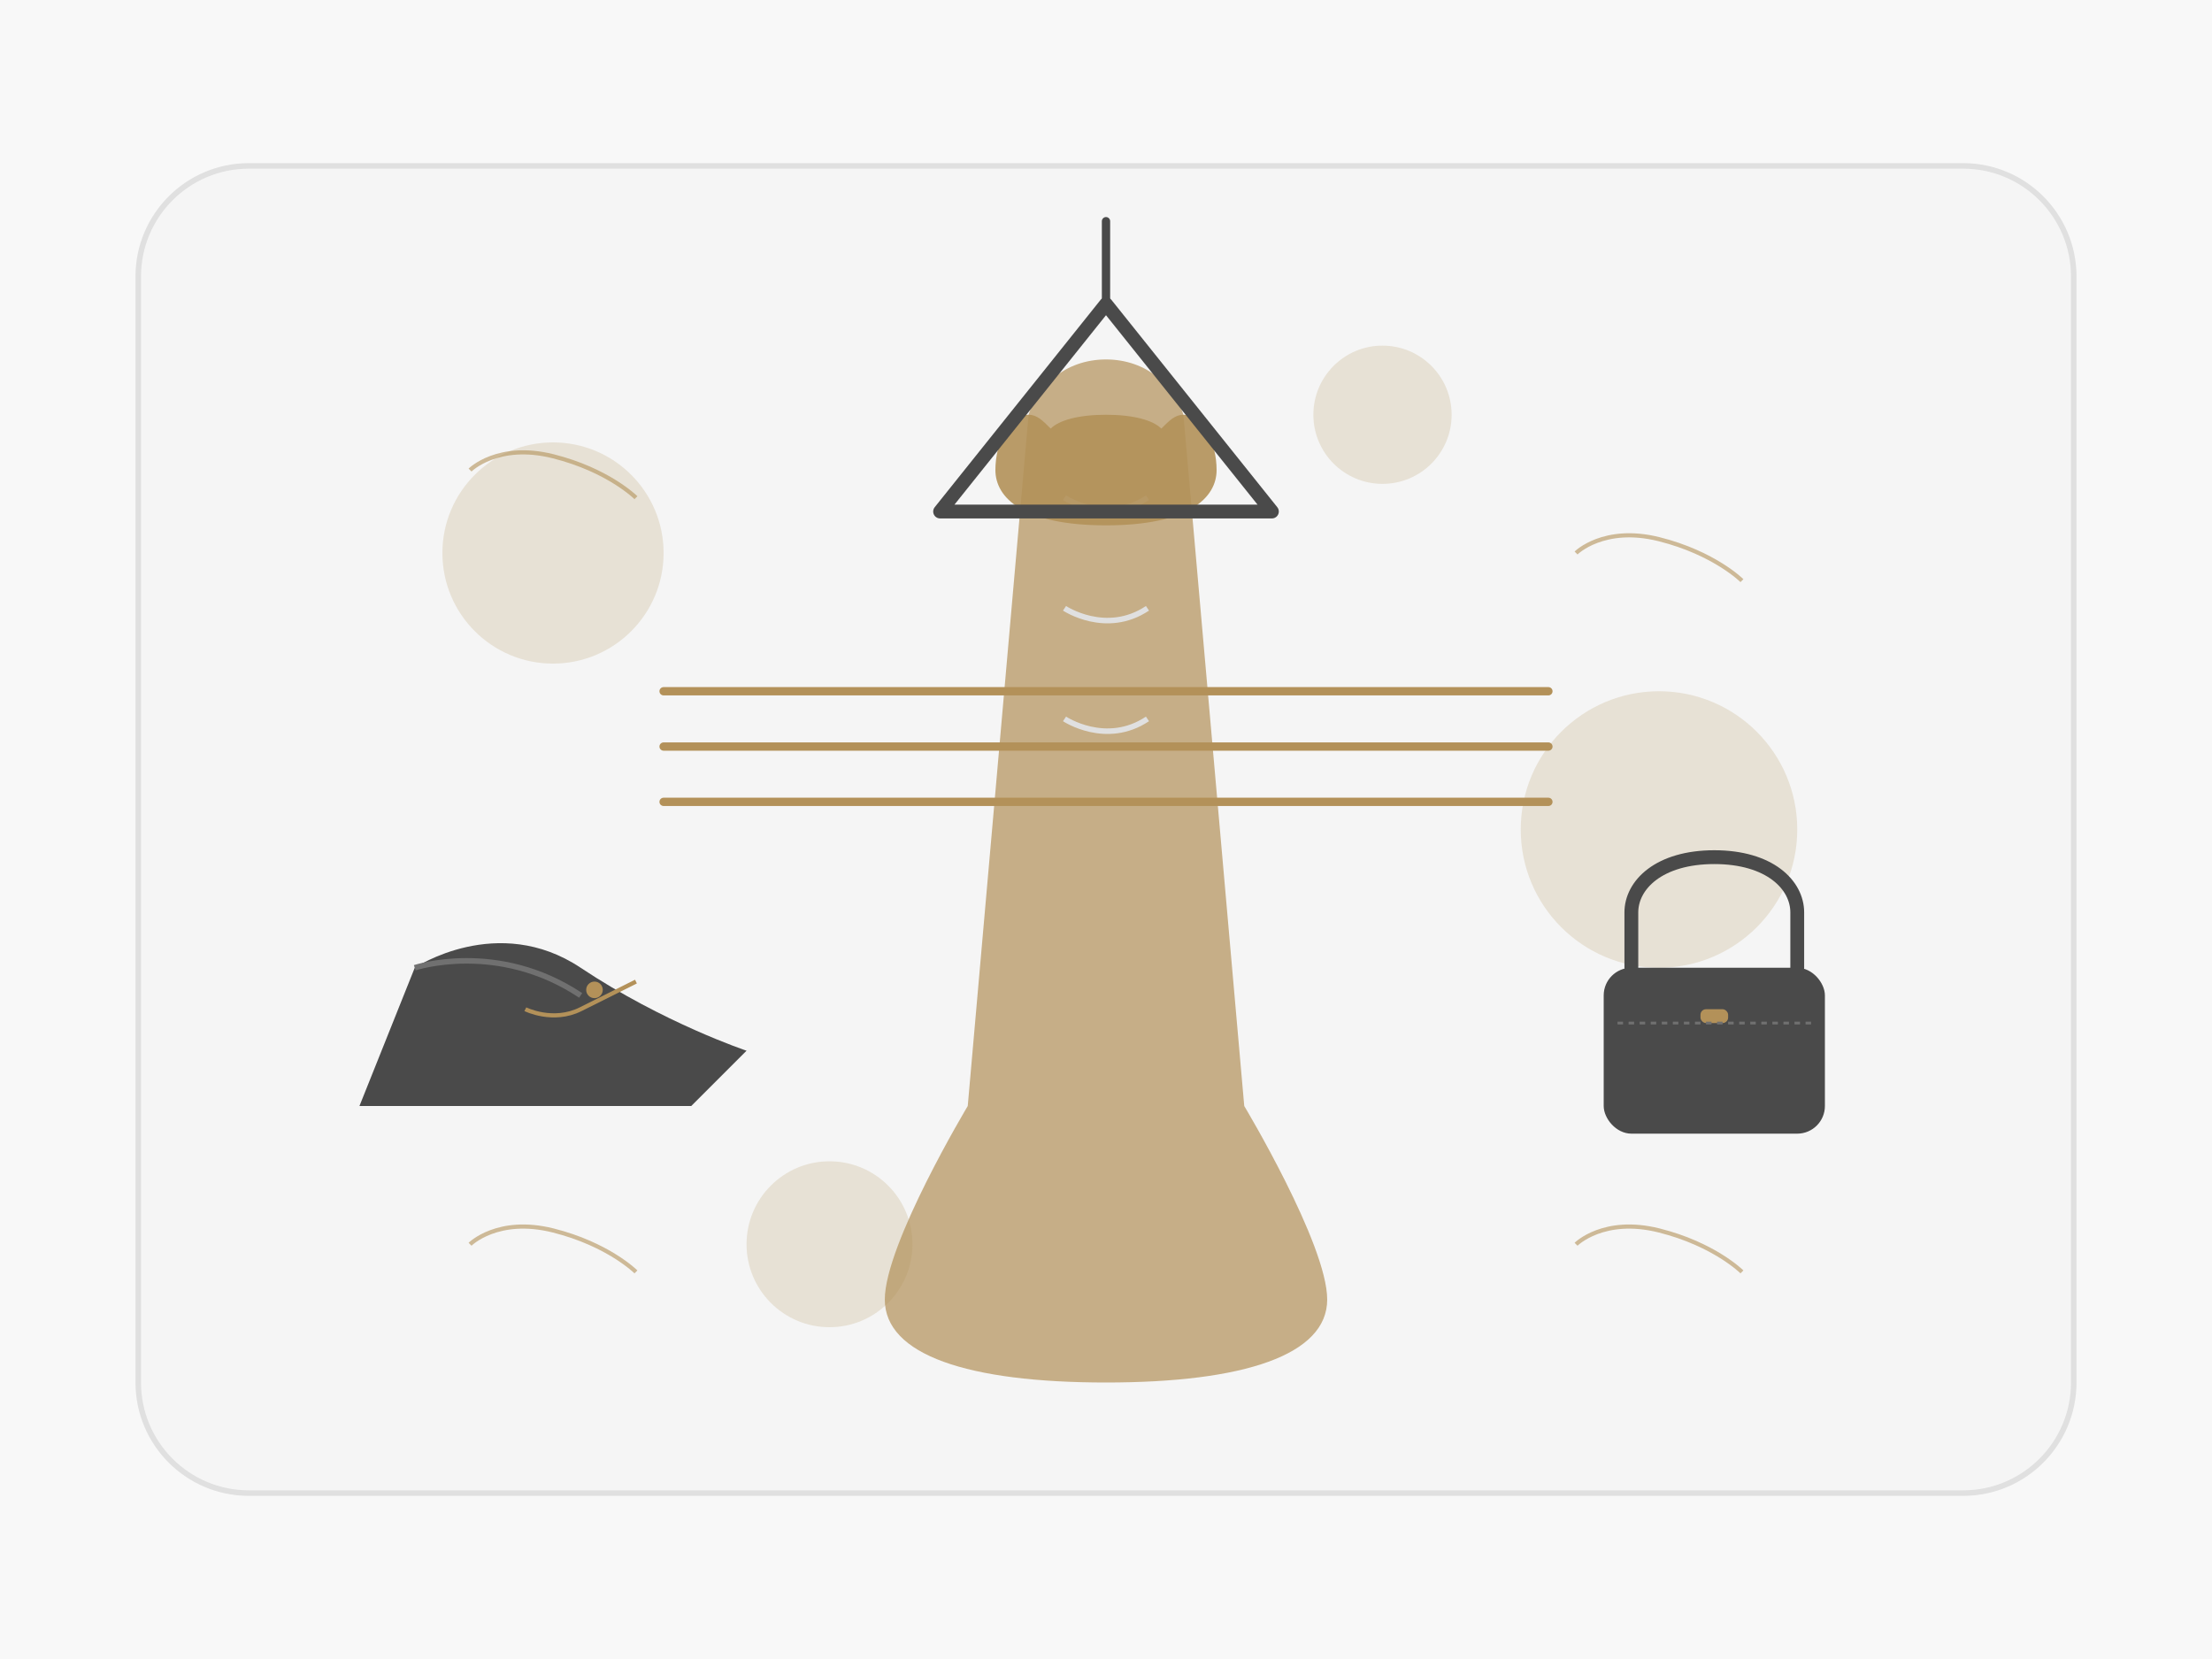 <svg width="800" height="600" viewBox="0 0 800 600" fill="none" xmlns="http://www.w3.org/2000/svg">
  <!-- Background Elements -->
  <rect width="800" height="600" fill="#f8f8f8"/>
  
  <!-- Decorative Background -->
  <path d="M50 100C50 77.909 67.909 60 90 60H710C732.091 60 750 77.909 750 100V500C750 522.091 732.091 540 710 540H90C67.909 540 50 522.091 50 500V100Z" fill="#f5f5f5" stroke="#e0e0e0" stroke-width="2"/>
  
  <!-- Elegant Fashion Elements - Italian Style Collection -->
  <!-- Designer Dress -->
  <path d="M400 130C385 130 375 140 372 150L350 400C350 400 320 450 320 470C320 490 350 500 400 500C450 500 480 490 480 470C480 450 450 400 450 400L428 150C425 140 415 130 400 130Z" fill="#b39159" opacity="0.7"/>
  <path d="M385 180C385 180 400 190 415 180M385 220C385 220 400 230 415 220M385 260C385 260 400 270 415 260" stroke="#e0e0e0" stroke-width="2"/>
  
  <!-- Elegant Neckline -->
  <path d="M400 150C390 150 383 152 380 155C377 152 375 150 372 150C365 150 360 160 360 170C360 180 370 190 400 190C430 190 440 180 440 170C440 160 435 150 428 150C425 150 423 152 420 155C417 152 410 150 400 150Z" fill="#b39159" opacity="0.9"/>
  
  <!-- Hanger -->
  <path d="M400 110L460 185H340L400 110Z" stroke="#4a4a4a" stroke-width="5" stroke-linecap="round" stroke-linejoin="round"/>
  <line x1="400" y1="80" x2="400" y2="110" stroke="#4a4a4a" stroke-width="3" stroke-linecap="round"/>
  
  <!-- Decorative Fashion Elements -->
  <circle cx="200" cy="200" r="40" fill="#b39159" opacity="0.2"/>
  <circle cx="600" cy="300" r="50" fill="#b39159" opacity="0.2"/>
  <circle cx="300" cy="450" r="30" fill="#b39159" opacity="0.2"/>
  <circle cx="500" cy="150" r="25" fill="#b39159" opacity="0.2"/>
  
  <!-- Italian Designer Shoe -->
  <path d="M150 350C150 350 180 330 210 350C240 370 270 380 270 380L250 400H130L150 350Z" fill="#4a4a4a"/>
  <path d="M150 350C150 350 180 340 210 360" stroke="#707070" stroke-width="2"/>
  <path d="M190 365C190 365 200 370 210 365C220 360 230 355 230 355" stroke="#b39159" stroke-width="1.5"/>
  <circle cx="215" cy="358" r="3" fill="#b39159"/>
  
  <!-- Luxury Handbag -->
  <rect x="580" y="350" width="80" height="60" rx="10" fill="#4a4a4a"/>
  <path d="M590 350V330C590 320 600 310 620 310C640 310 650 320 650 330V350" stroke="#4a4a4a" stroke-width="5" stroke-linecap="round"/>
  <!-- Bag Details -->
  <rect x="615" y="365" width="10" height="5" rx="2" fill="#b39159"/>
  <path d="M585 370H655" stroke="#707070" stroke-width="1" stroke-dasharray="2 2"/>
  
  <!-- Stylized Italian Text: "Eleganza Italiana" -->
  <path d="M240 250H560M240 270H560M240 290H560" stroke="#b39159" stroke-width="3" stroke-linecap="round"/>
  
  <!-- Decorative Italian Fashion Elements -->
  <path d="M170 170C170 170 180 160 200 165C220 170 230 180 230 180" stroke="#b39159" stroke-width="1.5" opacity="0.6"/>
  <path d="M570 200C570 200 580 190 600 195C620 200 630 210 630 210" stroke="#b39159" stroke-width="1.5" opacity="0.6"/>
  <path d="M170 450C170 450 180 440 200 445C220 450 230 460 230 460" stroke="#b39159" stroke-width="1.5" opacity="0.6"/>
  <path d="M570 450C570 450 580 440 600 445C620 450 630 460 630 460" stroke="#b39159" stroke-width="1.5" opacity="0.6"/>
</svg>

